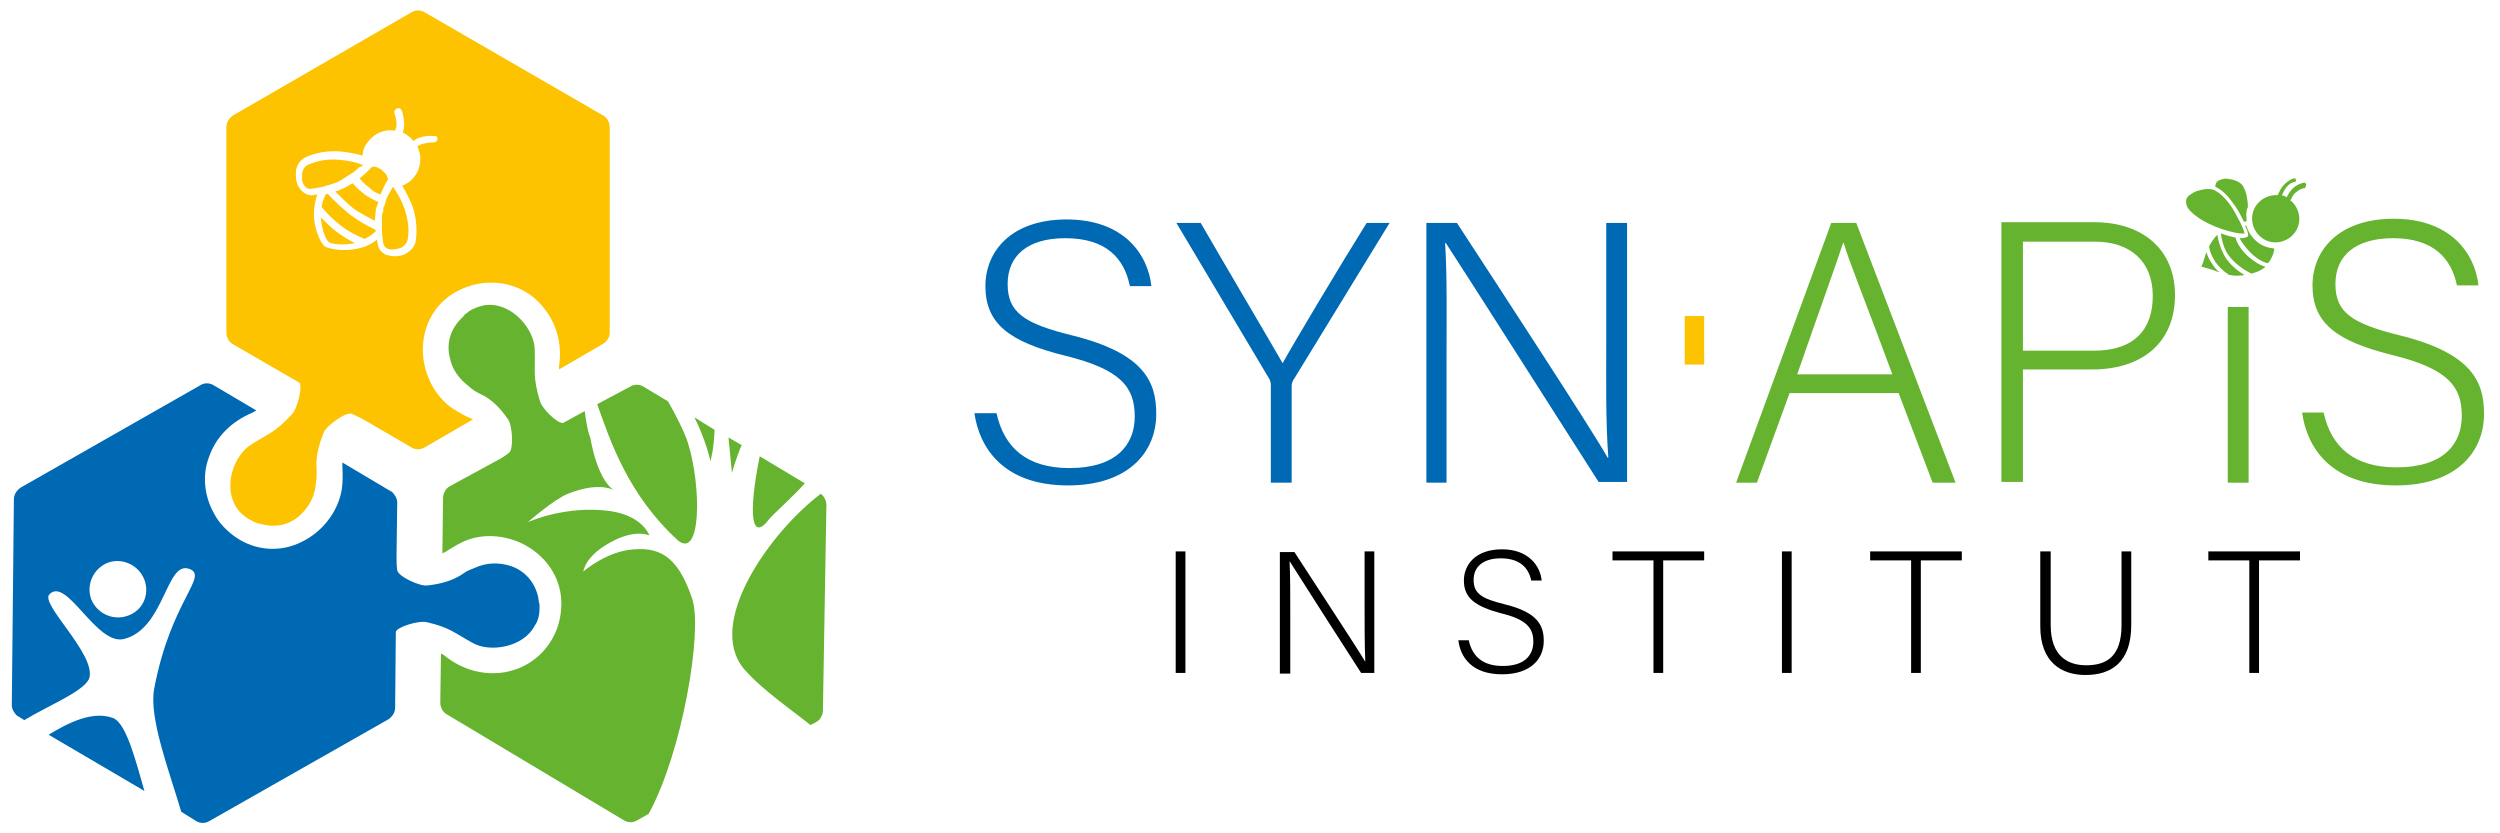 <?xml version="1.0" encoding="utf-8"?>
<!-- Generator: $$$/GeneralStr/196=Adobe Illustrator 27.6.0, SVG Export Plug-In . SVG Version: 6.00 Build 0)  -->
<svg version="1.1" id="Logo" xmlns="http://www.w3.org/2000/svg" xmlns:xlink="http://www.w3.org/1999/xlink" x="0px" y="0px"
	 viewBox="0 0 360 120" enable-background="new 0 0 360 120" xml:space="preserve">
<path fill="#FDC300" d="M54,31.8C54,31.8,54,31.8,54,31.8c0-0.1,0-0.2,0-0.3c0-0.4,0.1-0.8,0.1-1.1c0,0,0,0,0,0c0,0,0,0,0,0
	c0-0.3,0.1-0.5,0.2-0.8c0-0.1,0-0.1,0.1-0.2c0-0.1,0-0.2,0.1-0.3c-0.7-0.3-1.4-0.7-2-1.1c-0.6-0.5-1.2-1-1.7-1.6c0,0,0,0,0,0
	c-0.1,0-0.1,0.1-0.2,0.1c-0.1,0-0.1,0.1-0.2,0.1c-0.2,0.1-0.5,0.3-0.7,0.4c0,0,0,0,0,0c0,0,0,0,0,0c-0.4,0.2-0.7,0.3-1.1,0.5
	c0,0-0.1,0-0.1,0c-0.1,0-0.1,0-0.2,0.1c0.9,0.9,1.8,1.8,2.7,2.5C51.9,30.7,53,31.3,54,31.8 M49.1,32.5c1,0.8,2.2,1.4,3.4,1.9
	c0.6-0.3,1.1-0.6,1.6-1.1c0-0.1,0-0.2,0-0.2c0,0,0,0,0,0c-1.3-0.6-2.5-1.3-3.7-2.2c-1.1-0.9-2.2-1.9-3.2-3c-0.1,0-0.2,0.1-0.3,0.1
	c-0.3,0.6-0.5,1.2-0.6,1.8C47.1,30.8,48.1,31.7,49.1,32.5 M48.5,33.4c-0.8-0.6-1.6-1.4-2.3-2.1c0.1,1.8,0.8,3.4,1.2,3.6
	c0.3,0.2,1.9,0.5,3.7,0.1C50.1,34.5,49.3,34,48.5,33.4 M52.3,23.8C52.3,23.7,52.3,23.7,52.3,23.8c-1.1-0.5-2.3-0.7-3.6-0.8
	c-1.5-0.1-2.9,0.1-4.3,0.7c-0.5,0.2-0.8,0.7-0.9,1.3c0,0.3,0,0.7,0,1c0.1,0.3,0.2,0.6,0.4,0.8c0.2,0.3,0.5,0.4,0.8,0.4
	c0.8-0.1,1.5-0.2,2.1-0.4c0.1,0,0.1,0,0.2-0.1c0,0,0.1,0,0.1,0c0.3-0.1,0.5-0.1,0.7-0.2c0.1,0,0.2-0.1,0.3-0.1
	c0.3-0.1,0.6-0.2,0.9-0.4c0.2-0.1,0.3-0.2,0.5-0.3c0.1-0.1,0.2-0.1,0.3-0.2c0.1-0.1,0.2-0.1,0.3-0.2c0.1-0.1,0.2-0.1,0.3-0.2
	c0,0,0,0,0,0c0,0,0,0,0,0c0.1,0,0.1-0.1,0.2-0.1c0.1-0.1,0.2-0.1,0.3-0.2c0.2-0.1,0.3-0.3,0.5-0.4c0.1-0.1,0.2-0.2,0.3-0.3
	C52,24,52.1,23.9,52.3,23.8 M54.8,28c0.3-0.7,0.6-1.5,1.1-2.2c-0.1-0.2-0.2-0.5-0.3-0.7c0,0,0,0,0,0c-0.1-0.1-0.2-0.2-0.3-0.3
	c-0.1-0.1-0.2-0.2-0.3-0.3c-0.2-0.2-0.5-0.3-0.7-0.4c-0.2-0.1-0.5-0.1-0.7-0.1c-0.3,0.3-0.6,0.6-0.9,0.9c0,0-0.1,0.1-0.1,0.1
	c-0.2,0.2-0.5,0.4-0.7,0.6c0,0-0.1,0-0.1,0.1c0.4,0.5,0.9,1,1.5,1.4C53.6,27.5,54.2,27.8,54.8,28C54.8,28.1,54.8,28.1,54.8,28
	 M58.3,30.2c-0.4-1.2-1-2.3-1.7-3.3c0,0,0,0.1-0.1,0.1c-0.1,0.2-0.2,0.4-0.3,0.6c-0.1,0.1-0.1,0.2-0.2,0.3c-0.1,0.2-0.2,0.4-0.3,0.6
	c0,0.1-0.1,0.2-0.1,0.3c-0.1,0.2-0.1,0.5-0.2,0.7c0,0.1,0,0.1-0.1,0.2c-0.1,0.2-0.1,0.4-0.1,0.6c0,0.1,0,0.2-0.1,0.3
	c-0.1,0.3-0.1,0.7-0.1,1c0,0.1,0,0.2,0,0.3c0,0.2,0,0.5,0,0.7c0,0.2,0,0.3,0,0.5c0,0.6,0.1,1.3,0.2,2c0.1,0.3,0.3,0.6,0.6,0.7
	c0.3,0.1,0.6,0.2,0.9,0.1c0.3,0,0.7-0.1,1-0.2c0.5-0.2,0.9-0.7,1-1.2C59,33,58.7,31.5,58.3,30.2 M63,20c0,0.3-0.3,0.5-0.5,0.5
	c-0.6,0-1.2,0.1-1.6,0.2c-0.3,0.1-0.6,0.2-0.8,0.4c0.2,0.4,0.3,0.8,0.4,1.2c0.1,1.1-0.1,2.2-0.8,3.1c-0.3,0.4-0.7,0.8-1.1,1
	c-0.2,0.1-0.4,0.3-0.7,0.3c0.6,1,1.1,2,1.5,3c0.5,1.5,0.7,3.1,0.5,4.8c-0.1,1-0.8,1.7-1.6,2.1c-0.4,0.2-0.9,0.3-1.4,0.3
	c-0.5,0-0.9-0.1-1.3-0.2c-0.6-0.3-1.1-0.8-1.2-1.5c0-0.2-0.1-0.4-0.1-0.7c-0.5,0.4-1,0.7-1.5,0.9c0,0,0,0,0,0
	c-0.4,0.2-0.9,0.3-1.3,0.4c-2.1,0.5-4.2,0-4.7-0.3c-0.5-0.3-1.5-2.2-1.6-4.4c0-0.5,0-0.9,0.1-1.4c0,0,0,0,0-0.1
	c0.1-0.5,0.2-1.1,0.4-1.6c-0.2,0-0.4,0.1-0.6,0.1c-0.7,0.1-1.3-0.2-1.8-0.8c-0.3-0.3-0.5-0.8-0.6-1.2c-0.1-0.4-0.1-0.9-0.1-1.4
	c0.1-0.9,0.6-1.7,1.5-2.1c1.6-0.7,3.2-0.9,4.8-0.8c1.1,0.1,2.2,0.3,3.3,0.6c0-0.3,0.1-0.5,0.1-0.7c0.1-0.5,0.4-0.9,0.7-1.3
	c0.7-0.9,1.7-1.5,2.7-1.6c0.4-0.1,0.8,0,1.2,0c0.1-0.3,0.2-0.5,0.2-0.9c0-0.5-0.1-1-0.3-1.6c-0.1-0.3,0.1-0.6,0.4-0.7
	c0.3-0.1,0.6,0.1,0.7,0.4c0.2,0.7,0.3,1.4,0.3,2c0,0.4-0.1,0.8-0.2,1.1c0.3,0.1,0.6,0.3,0.8,0.5c0.3,0.2,0.5,0.4,0.7,0.7
	c0.3-0.2,0.6-0.4,1-0.5c0.6-0.2,1.2-0.3,2-0.2C62.8,19.5,63,19.7,63,20 M87.8,47.9V18.3c0-0.7-0.4-1.4-1-1.7L61.2,1.8
	c-0.3-0.2-0.7-0.3-1-0.3c-0.3,0-0.7,0.1-1,0.3L33.6,16.6c-0.6,0.4-1,1-1,1.7v29.6c0,0.7,0.4,1.4,1,1.7l9.5,5.5
	c0.5,0.4-0.2,3.7-1.1,4.6c-2.4,2.6-3.3,2.7-5.8,4.3c-2.5,1.5-4.1,6-2.2,9c0.4,0.7,1.1,1.3,1.9,1.8c0.3,0.1,0.5,0.3,0.8,0.4
	c0.2,0.1,0.4,0.2,0.7,0.2c2.3,0.7,4.5,0.2,6.1-1.5c1.1-1.1,1.9-2.6,2-4.5c0.1-0.6,0.1-1.2,0.1-1.8c-0.2-1.9,0.4-3.7,1-5.3
	c0.4-1,3.3-3.1,4.1-2.7c0.6,0.3,1.3,0.6,1.8,0.9l6.7,3.9c0.3,0.2,0.7,0.3,1,0.3c0.3,0,0.7-0.1,1-0.3l6.9-4c-0.1-0.1-0.2-0.1-0.4-0.2
	c-0.5-0.2-1.3-0.6-2.4-1.3c-2.8-1.8-4.6-5.5-4.4-9.1c0.2-3.5,2.1-6.5,5.2-8c1.4-0.7,3-1.1,4.6-1.1c2.9,0,5.6,1.2,7.4,3.4
	c2,2.3,2.9,5.4,2.4,8.6c0,0.2,0,0.4,0,0.5l6.2-3.6C87.4,49.2,87.8,48.6,87.8,47.9"/>
<path fill="#0069B4" d="M7,105.8l13.8,8.1c-1.3-4.5-2.6-9.7-4.5-10.5C13.3,102.3,9.8,104.1,7,105.8 M18.3,88.7
	c-2.1,0.7-4.4-0.4-5.2-2.5c-0.7-2.1,0.4-4.4,2.5-5.2c2.1-0.7,4.4,0.4,5.2,2.5C21.6,85.7,20.5,88,18.3,88.7 M77.7,87.5
	c0-0.3,0-0.6-0.1-0.8c0-0.2-0.1-0.5-0.1-0.7c-0.5-2.3-2.1-4-4.3-4.6c-1.5-0.4-3.2-0.4-4.9,0.4c-0.5,0.2-1.1,0.4-1.6,0.8
	c-1.6,1.1-3.4,1.5-5.1,1.7c-1.1,0.2-4.3-1.3-4.4-2.2c-0.1-0.7-0.1-1.4-0.1-2l0.1-7.7c0-0.4-0.1-0.7-0.3-1c-0.2-0.3-0.4-0.6-0.7-0.7
	l-6.9-4.1c0,0.1,0,0.2,0,0.4c0,0.6,0.1,1.5,0,2.7c-0.2,3.3-2.5,6.7-5.8,8.3c-3.1,1.6-6.7,1.3-9.5-0.6c-1.3-0.9-2.5-2.1-3.2-3.5
	c-1.4-2.5-1.7-5.5-0.7-8.1c1-2.9,3.2-5.1,6.3-6.4c0.2-0.1,0.3-0.2,0.5-0.3l-6.1-3.6c-0.6-0.4-1.4-0.4-2,0L3,70.2c-0.6,0.4-1,1-1,1.7
	l-0.3,29.6c0,0.4,0.1,0.7,0.3,1c0.2,0.3,0.4,0.6,0.7,0.7l0.8,0.5c3.6-2.2,9-4.3,9.4-6.2C13.6,94,5.8,87,7.1,85.6
	c2.5-2.7,6.8,7.5,10.8,6.4c5.8-1.5,6-11.2,9.3-10.1c3,1-2.6,4.5-5,17.3c-0.8,4.2,2.3,12.2,3.9,17.7l2.1,1.3c0.6,0.4,1.4,0.4,2,0
	l25.7-14.6c0.6-0.4,1-1,1-1.7L57,91c0.1-0.7,3.3-1.7,4.5-1.4c3.4,0.8,4,1.6,6.6,3c2.5,1.4,7.3,0.6,8.9-2.5
	C77.5,89.4,77.7,88.5,77.7,87.5"/>
<path fill="#65B32E" d="M116.7,104.4l0.8-0.4c0.3-0.2,0.6-0.4,0.7-0.7c0.2-0.3,0.3-0.6,0.3-1l0.5-29.6c0-0.6-0.3-1.2-0.8-1.6
	c-7.3,5.5-16.7,18.7-11,25.3C109.8,99.4,114.5,102.6,116.7,104.4 M106.8,64.1l-1.9-1.1l0.5,5.1C105.4,68.1,106,65.9,106.8,64.1
	 M100,60.1c1.7,3.4,2.3,6.3,2.3,6.3s0.5-1.6,0.6-4.5L100,60.1z M115.9,69.6l-6.5-3.9c-1.7,8.4-1.2,12.5,1.4,9
	C111.6,73.8,114.2,71.5,115.9,69.6 M84.2,59.2l-3.1,1.7c-0.7,0.2-3.1-2-3.4-3.3c-1-3.4-0.6-4.2-0.7-7.2c0-2.9-3.1-6.6-6.6-6.5
	c-0.8,0-1.7,0.3-2.5,0.7c-0.2,0.1-0.5,0.3-0.7,0.5c-0.2,0.1-0.4,0.3-0.5,0.5c-1.8,1.6-2.5,3.8-1.9,6c0.3,1.5,1.2,2.9,2.8,4.1
	c0.4,0.4,0.9,0.7,1.5,1c1.8,0.8,3,2.2,4,3.6c0.7,0.8,0.9,4.4,0.2,4.9c-0.5,0.4-1.1,0.8-1.7,1.1L64.8,70c-0.3,0.2-0.6,0.4-0.7,0.7
	c-0.2,0.3-0.3,0.6-0.3,1l-0.1,8c0.1-0.1,0.2-0.1,0.4-0.2c0.5-0.3,1.2-0.8,2.4-1.4c3-1.5,7.1-1.1,10.1,1c2.9,2,4.5,5.2,4.2,8.6
	c-0.1,1.6-0.6,3.2-1.4,4.5c-1.5,2.5-3.9,4.1-6.7,4.6c-3,0.5-6.1-0.3-8.7-2.4c-0.1-0.1-0.3-0.2-0.5-0.3l-0.1,7.1c0,0.7,0.4,1.4,1,1.7
	l25.4,15.2c0.6,0.4,1.4,0.4,2,0l1.6-0.9c4.8-8.7,7.8-26.2,6.3-30.9c-1.9-5.7-4.3-7.5-8.3-7.2c-4,0.2-7.4,3.2-7.4,3.2
	s0.2-2.2,3.9-4.2c3.6-2,5.6-1,5.6-1s-0.9-2.8-5.6-3.5c-6.5-0.9-11.9,1.6-11.9,1.6s3.9-3.4,5.8-4.1c4-1.6,6.1-0.8,6.6-0.5
	c-0.5-0.3-2.4-1.9-3.4-7.6C84.6,62.1,84.4,60.6,84.2,59.2 M96.2,57.8l-3.5-2.1c-0.6-0.4-1.4-0.4-2,0L86,58.2
	c1.9,5.4,4.5,13.1,11.6,19.6c3.4,2.8,3.4-7.7,1.5-13.9C98.7,62.5,97.4,59.9,96.2,57.8"/>
<path d="M323.9,96.9h1.4V80.7h5.9v-1.3H318v1.3h5.9V96.9z M293.8,79.4v10.8c0,5.1,3,7,6.5,7c3.6,0,6.6-1.7,6.6-7.2V79.4h-1.4V90
	c0,4.6-2.2,5.8-5.1,5.8c-2.5,0-5.1-1.2-5.1-5.8V79.4H293.8z M275.2,96.9h1.4V80.7h5.9v-1.3h-13.2v1.3h5.9V96.9z M256.6,96.9h1.4
	V79.4h-1.4V96.9z M238.1,96.9h1.4V80.7h5.9v-1.3h-13.2v1.3h5.9V96.9z M210,92.2L210,92.2c0.3,2.4,1.9,4.9,6.3,4.9c4.1,0,6-2.2,6-4.8
	c0-2.1-0.7-4.1-5.7-5.3c-3.2-0.8-4.4-1.5-4.4-3.5c0-1.9,1.4-3.1,3.9-3.1c2.7,0,4,1.3,4.4,3.2h1.5c-0.2-2.1-1.9-4.5-5.7-4.5
	c-3.8,0-5.5,2.2-5.5,4.5c0,2.5,1.6,3.7,5.3,4.7c3.8,0.9,4.7,2.2,4.7,4.1c0,1.9-1.2,3.5-4.4,3.5c-2.9,0-4.4-1.4-4.9-3.7H210z
	 M185.8,96.9v-8.1c0-3.2,0-5.8-0.1-8h0c1.2,1.9,7.7,12.1,10.3,16.1h1.9V79.4h-1.4v7.9c0,2.9,0,5.4,0.1,8h0
	c-1.1-1.9-7.5-11.6-10.2-15.8h-2.1v17.5H185.8z M169.3,96.9h1.4V79.4h-1.4V96.9z"/>
<path fill="#65B32E" d="M320.8,69.5h3V44.2h-3V69.5z M272.5,53.9h-13.7c3.3-9.5,5.7-16.1,6.6-18.9h0.1
	C266.2,37.5,268.4,42.8,272.5,53.9 M278.3,69.5h3.3l-14.3-37.4h-3.6L250,69.5h3l4.7-12.9h15.7L278.3,69.5z M310,42.6
	c0,4.7-2.5,7.9-8.5,7.9h-10.2V34.8h10.4C306.7,34.8,310,37.6,310,42.6 M313.2,42.5c0-6.6-4.7-10.5-11.6-10.5h-13.4v37.4h3.1V53.2h10
	C308.5,53.2,313.2,49.3,313.2,42.5 M353.8,41.1h3.1c-0.5-4.6-4-9.6-12.2-9.6c-8,0-11.7,4.6-11.7,9.6c0,5.4,3.4,8,11.4,10
	c8.2,2,10.1,4.6,10.1,8.8c0,4-2.6,7.4-9.4,7.4c-6.1,0-9.4-2.9-10.5-7.9h-3.1c0.7,5.1,4.2,10.5,13.5,10.5c8.7,0,12.7-4.8,12.7-10.3
	c0-4.5-1.6-8.7-12.1-11.3c-6.9-1.7-9.3-3.3-9.3-7.4c0-4.1,2.9-6.6,8.3-6.6C350.4,34.3,353,37.2,353.8,41.1"/>
<rect x="242.6" y="45.5" fill="#FDC300" width="2.8" height="7"/>
<path fill="#0069B4" d="M208.3,69.5V52.2c0-6.8,0.1-12.3-0.2-17.2h0.1c2.7,4.1,16.5,25.8,22,34.4h4.1V32.1h-3v16.8
	c0,6.1-0.1,11.6,0.3,17h-0.1c-2.3-4.1-15.9-24.9-21.7-33.8h-4.4v37.4H208.3z M186,69.5V55.6c0-0.4,0.1-0.6,0.2-0.8l13.9-22.7h-3.3
	c-4,6.4-10.5,17.3-12.1,20.2c-1.6-2.8-8.1-13.8-11.8-20.2h-3.5l13.4,22.5c0.1,0.2,0.2,0.5,0.2,0.9v14H186z M140.3,59.4L140.3,59.4
	c0.7,5.1,4.2,10.5,13.5,10.5c8.7,0,12.7-4.8,12.7-10.3c0-4.5-1.6-8.7-12.1-11.3c-6.9-1.7-9.3-3.3-9.3-7.4c0-4.1,2.9-6.6,8.3-6.6
	c5.9,0,8.5,2.9,9.3,6.9h3.1c-0.5-4.6-4-9.6-12.2-9.6c-8,0-11.7,4.6-11.7,9.6c0,5.4,3.4,8,11.4,10c8.2,2,10.1,4.6,10.1,8.8
	c0,4-2.6,7.4-9.4,7.4c-6.1,0-9.4-2.9-10.5-7.9H140.3z"/>
<path fill="#65B32E" d="M324.1,36.4c0.8,0.8,1.8,1.4,2.5,1.5c0.4-0.5,0.8-1.2,0.9-2.1c-0.9-0.1-1.8-0.4-2.5-1
	c-0.7-0.6-1.3-1.4-1.5-2.3c-0.1,0-0.1,0-0.2,0c0.1,0.3,0.2,0.5,0.3,0.7c0.1,0.4,0.2,0.7,0.1,0.8c-0.1,0.2-0.6,0.3-1.2,0.3
	C322.8,34.9,323.4,35.7,324.1,36.4 M324.2,39.4c0.7-0.2,1.3-0.4,1.8-0.8c0.1-0.1,0.2-0.1,0.2-0.2c-0.8-0.2-1.7-0.8-2.5-1.5
	c-0.9-0.8-1.6-1.9-1.8-2.7c-0.6-0.1-1.3-0.3-2.1-0.6c0.1,0.8,0.3,1.7,0.8,2.7C321.3,37.4,322.4,38.5,324.2,39.4 M319,37.7
	c0.5,0.7,1.1,1.3,2,1.9c0.3,0,0.6,0.1,0.8,0.1c0.5,0,0.9,0,1.4-0.1c-1.5-0.9-2.5-2-3-3c-0.5-1-0.8-2-0.9-2.8
	c-0.5,0.5-0.9,1.1-1.2,1.7C318.2,36.2,318.5,36.9,319,37.7 M317.4,37.3c-0.1,0.4-0.3,0.8-0.4,1.1c0.5,0.1,1,0.3,1.4,0.4
	c0.4,0.1,0.8,0.3,1.2,0.4c-0.5-0.4-0.8-0.8-1.1-1.3c-0.4-0.5-0.6-1.1-0.8-1.6C317.6,36.7,317.5,37,317.4,37.3 M319.1,27.5
	c-0.1,0-0.1-0.1-0.2-0.1c-0.6-0.3-1.6-0.2-2.5,0.1c-0.4,0.1-0.8,0.4-1.1,0.6c-0.3,0.2-0.5,0.5-0.5,0.8c0,0.3,0,0.7,0.3,1.1
	c0.4,0.6,1.2,1.2,2,1.7c1.2,0.7,2.7,1.3,3.9,1.6c1.1,0.3,2,0.4,2.2,0.3c0-0.2-0.4-1.3-1.1-2.5C321.4,29.7,320.3,28.2,319.1,27.5
	 M323.5,30.5c0-0.2,0.1-0.5,0.2-0.7c0-0.6-0.1-1.2-0.2-1.7c-0.1-0.5-0.3-0.9-0.5-1.3c-0.3-0.5-1.1-0.9-1.9-1c-0.4-0.1-0.8-0.1-1.1,0
	c-0.3,0.1-0.6,0.2-0.8,0.4c-0.1,0.2-0.2,0.4-0.2,0.7l0,0c0.1,0,0.2,0.1,0.2,0.1c0.8,0.4,1.5,1.1,2.1,1.9c0.8,1,1.4,2.1,1.8,3
	c0.1,0,0.2,0,0.3,0l0.1,0l0-0.1c0-0.2,0-0.3,0-0.5C323.4,31,323.5,30.7,323.5,30.5 M332.1,26.6c0-0.2-0.2-0.3-0.3-0.3
	c-0.6,0.1-1.2,0.4-1.6,0.8c-0.4,0.4-0.7,0.8-0.9,1.3c-0.2-0.1-0.4-0.2-0.7-0.3c0.2-0.4,0.4-0.9,0.7-1.2c0.3-0.4,0.7-0.6,1.1-0.7
	c0.2,0,0.3-0.2,0.2-0.3c0-0.2-0.2-0.3-0.3-0.2c-0.5,0.1-1,0.5-1.4,0.9c-0.4,0.4-0.7,1-0.9,1.5c-0.1,0-0.2,0-0.3,0
	c-0.9,0-1.8,0.4-2.4,1c-0.6,0.6-1,1.4-1,2.4c0,0.9,0.4,1.8,1,2.4c0.6,0.6,1.4,1,2.4,1c0.9,0,1.8-0.4,2.4-1c0.6-0.6,1-1.4,1-2.4
	c0-0.9-0.4-1.8-1-2.4c-0.1-0.1-0.2-0.2-0.3-0.2c0.2-0.4,0.4-0.9,0.8-1.2c0.4-0.3,0.8-0.6,1.3-0.6C332,26.9,332.1,26.7,332.1,26.6"/>
</svg>
